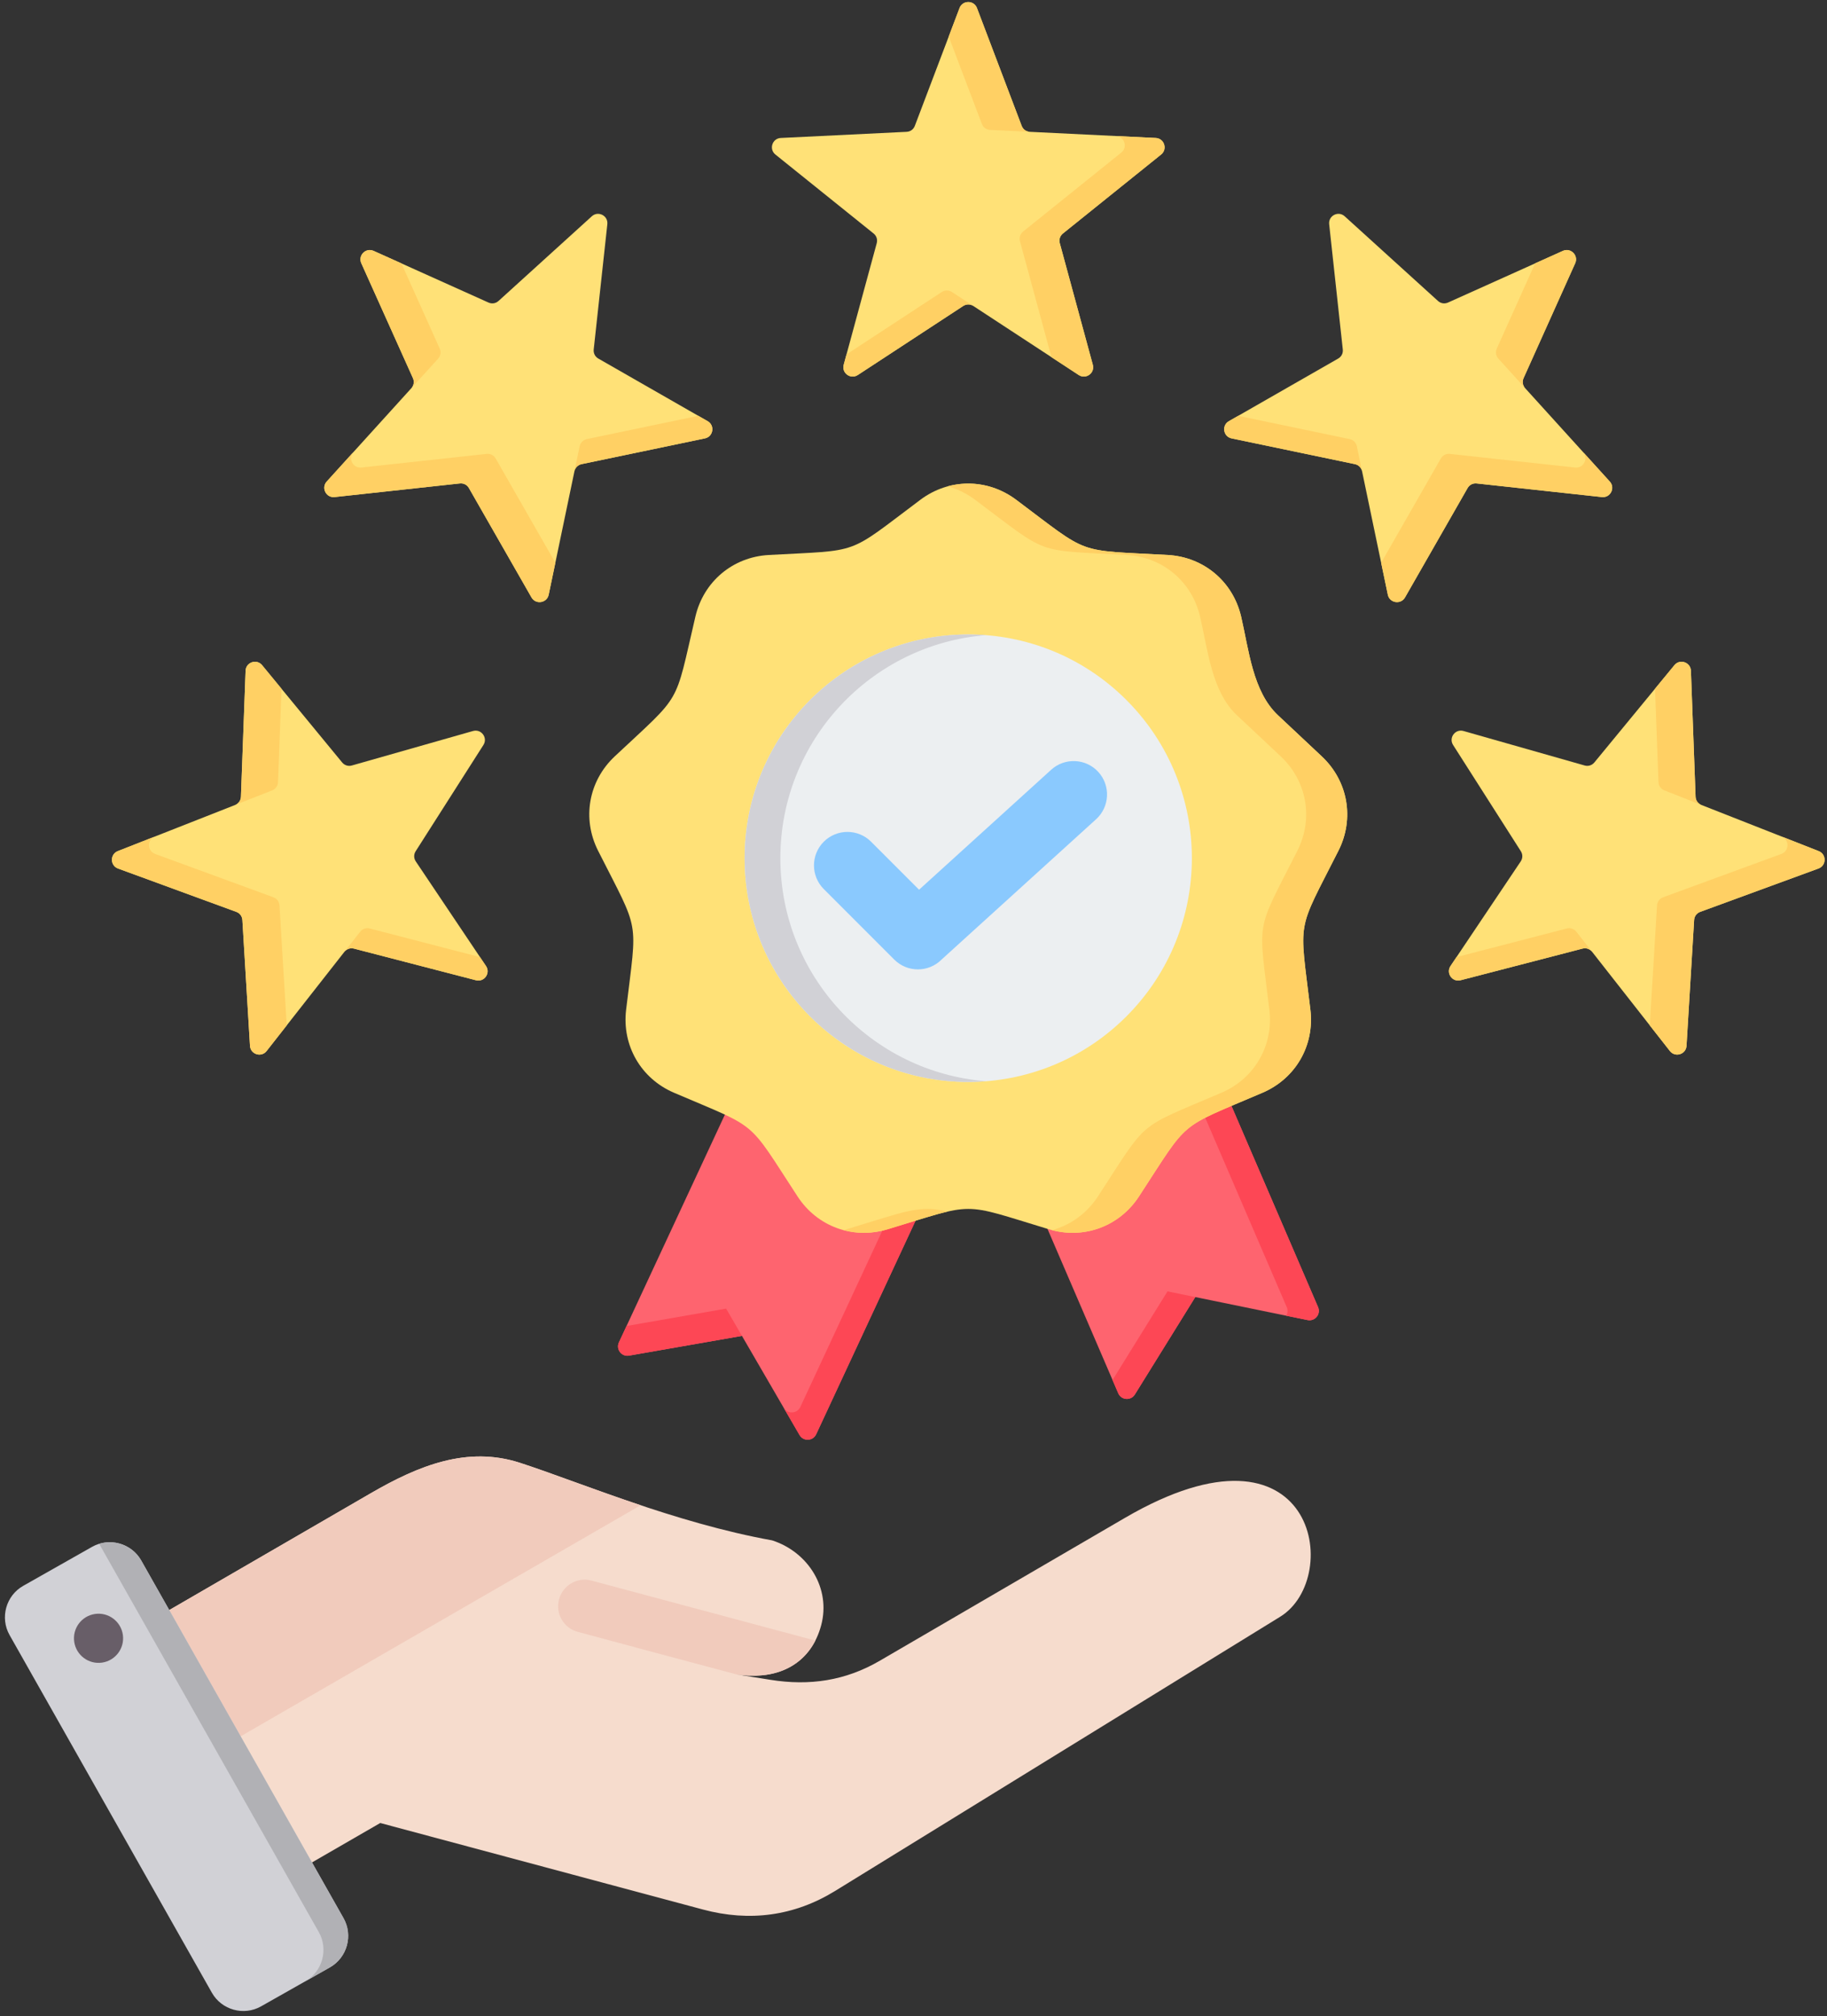<?xml version="1.0" encoding="UTF-8"?>
<!DOCTYPE svg PUBLIC '-//W3C//DTD SVG 1.0//EN'
          'http://www.w3.org/TR/2001/REC-SVG-20010904/DTD/svg10.dtd'>
<svg height="481.7" preserveAspectRatio="xMidYMid meet" version="1.0" viewBox="37.3 15.5 436.8 481.7" width="436.8" xmlns="http://www.w3.org/2000/svg" xmlns:xlink="http://www.w3.org/1999/xlink" zoomAndPan="magnify"
><rect x="37.3" y="15.5" width="436.8" height="481.7" fill="#333333" stroke="none"/><g clip-rule="evenodd" fill-rule="evenodd"
  ><g
    ><g
      ><path d="M324.002,261.837l-41.732,34.607l22.381,51.963c0.719,1.669,3.013,1.84,3.972,0.296l14.447-23.281 l26.842,5.497c1.783,0.365,3.234-1.418,2.514-3.089L324.002,261.837z" fill="#fe646f"
      /></g
      ><g
      ><path d="M324.002,261.837l-5.518,4.576l26.452,61.417c0.311,0.721,0.217,1.462-0.133,2.043l5.108,1.046 c1.783,0.364,3.234-1.418,2.514-3.089L324.002,261.837L324.002,261.837z M303.285,345.236l13.141-21.175l6.644,1.361 l-14.447,23.281c-0.958,1.544-3.253,1.373-3.972-0.296L303.285,345.236z" fill="#fd4755"
      /></g
      ><g
      ><path d="M262.435,293.76l-30.005,64.448c-0.767,1.648-3.066,1.752-3.979,0.181l-13.766-23.69l-26.991,4.716 c-1.793,0.313-3.192-1.512-2.423-3.162l29.677-63.743L262.435,293.76z" fill="#fe646f"
      /></g
      ><g
      ><path d="M262.436,293.76l-30.005,64.448c-0.767,1.648-3.066,1.752-3.979,0.181l-13.766-23.689l-26.991,4.716 c-1.793,0.313-3.192-1.512-2.423-3.162l1.824-3.919l23.799-4.158l13.766,23.689c0.913,1.571,3.212,1.467,3.979-0.18l28.146-60.454 L262.436,293.76z" fill="#fd4755"
      /></g
      ><g
      ><path d="M280.239,134.913c17.942,13.43,13.873,11.949,36.249,13.194c8.595,0.478,15.576,6.335,17.539,14.717 c1.854,7.916,2.762,17.897,8.805,23.57l10.483,9.839c6.277,5.891,7.859,14.865,3.976,22.547 c-10.11,20.001-9.358,15.737-6.699,37.99c1.022,8.547-3.535,16.439-11.448,19.828c-20.602,8.823-17.284,6.04-29.551,24.796 c-4.712,7.204-13.274,10.321-21.514,7.83c-21.453-6.483-17.123-6.483-38.576,0c-8.24,2.49-16.803-0.626-21.514-7.83 c-12.266-18.757-8.949-15.973-29.551-24.796c-7.913-3.389-12.469-11.28-11.448-19.828c2.66-22.253,3.412-17.989-6.699-37.99 c-3.883-7.682-2.301-16.656,3.976-22.547c16.341-15.337,14.176-11.587,19.288-33.408c1.963-8.381,8.944-14.239,17.539-14.717 c22.376-1.245,18.308,0.236,36.249-13.194C264.235,129.754,273.347,129.754,280.239,134.913z" fill="#ffe177"
      /></g
      ><g
      ><path d="M280.239,134.913c17.942,13.43,13.873,11.949,36.249,13.194c8.595,0.478,15.576,6.335,17.539,14.717 c1.854,7.916,2.761,17.897,8.805,23.569l10.483,9.839c6.276,5.891,7.858,14.865,3.975,22.547 c-10.11,20.001-9.358,15.737-6.699,37.99c1.022,8.547-3.535,16.439-11.448,19.828c-20.602,8.823-17.284,6.04-29.551,24.796 c-4.573,6.992-12.773,10.133-20.786,8.035c4.389-1.179,8.301-3.949,10.974-8.035c12.267-18.757,8.949-15.973,29.551-24.796 c7.913-3.389,12.469-11.28,11.448-19.828c-2.66-22.253-3.412-17.989,6.698-37.99c3.884-7.682,2.301-16.656-3.975-22.547 l-10.483-9.839c-6.044-5.672-6.951-15.654-8.806-23.569c-1.963-8.381-8.944-14.238-17.539-14.717 c-22.376-1.245-18.308,0.236-36.249-13.194c-2.026-1.517-4.244-2.587-6.542-3.212 C269.401,130.201,275.373,131.271,280.239,134.913L280.239,134.913z M263.885,304.986c-6.943-1.58-9.62-0.169-24.194,4.236 c-0.243,0.073-0.485,0.142-0.729,0.205c3.349,0.899,6.975,0.873,10.541-0.205C256.382,307.143,260.608,305.732,263.885,304.986z" fill="#ffd064"
      /></g
      ><g
      ><circle cx="268.791" cy="220.557" fill="#eceff1" r="53.466" transform="rotate(-45.001 268.79 220.561)"
      /></g
      ><g
      ><path d="M268.791,167.091c1.438,0,2.863,0.058,4.272,0.17c-27.53,2.177-49.194,25.206-49.194,53.296 s21.663,51.119,49.194,53.296c-1.41,0.111-2.834,0.17-4.272,0.17c-29.528,0-53.466-23.937-53.466-53.466 S239.263,167.091,268.791,167.091z" fill="#d1d1d6"
      /></g
      ><g
      ><path d="M234.249,227.933c-3.124-3.124-3.124-8.189,0-11.312c3.124-3.124,8.189-3.124,11.312,0l11.47,11.469 l31.581-28.661c3.262-2.968,8.313-2.731,11.281,0.531c2.969,3.262,2.731,8.313-0.531,11.281l-36.908,33.495l-0.044,0.045 c-3.124,3.124-8.189,3.124-11.312,0L234.249,227.933z" fill="#8ac9fe"
      /></g
    ></g
    ><g
    ><g
      ><path d="M64.985,407.613l60.981-35.33c11.445-6.631,23.082-11.332,35.662-7.252 c14.025,4.548,36.927,14.315,60.283,18.527c8.669,2.811,14.074,11.491,11.716,20.293c-2.359,8.803-9.797,13.342-20.293,11.718 l8.164,1.307c9.356,1.496,17.948,0.216,26.137-4.553l58.63-34.149c45.575-26.543,52.269,14.292,37.116,23.621L236.98,467.313 c-9.786,6.024-20.494,7.43-31.594,4.455l-77.175-20.679L99.63,467.59c-5.495,3.172-12.565,1.278-15.737-4.217l-23.111-40.031 C57.613,417.852,59.499,410.791,64.985,407.613z" fill="#f6dccd"
      /></g
      ><g
      ><path d="M232.235,407.504c-3.259,6.369-9.974,9.448-18.902,8.067c-12.642-3.343-25.269-6.77-37.9-10.155 c-3.383-0.906-5.391-4.384-4.484-7.767c0.907-3.383,4.384-5.391,7.767-4.484L232.235,407.504z" fill="#f1cbbc"
      /></g
      ><g
      ><path d="M64.984,407.613l60.981-35.33c11.445-6.631,23.082-11.332,35.662-7.252 c7.504,2.433,17.548,6.36,28.844,10.131L72.342,443.365l-11.56-20.022C57.612,417.853,59.499,410.792,64.984,407.613z" fill="#f1cbbc"
      /></g
      ><g
      ><path d="M71.065,388.371l48.363,85.454c2.339,4.132,0.871,9.426-3.261,11.764l-16.45,9.31 c-4.132,2.338-9.426,0.871-11.764-3.261l-48.363-85.454c-2.338-4.132-0.871-9.426,3.261-11.764l16.45-9.31 C63.432,382.772,68.726,384.24,71.065,388.371z" fill="#d1d1d6"
      /></g
      ><g
      ><path d="M96.501,447.084l8.56,15.125l8.465,14.957c2.333,4.123,0.877,9.404-3.236,11.75l5.876-3.326 c4.132-2.339,5.599-7.633,3.261-11.764l-8.493-15.007L93.88,428.684l-17.074-30.168l-5.742-10.145 c-2.026-3.579-6.269-5.158-10.054-3.997l9.941,17.565l17.054,30.134l8.493,15.007L96.501,447.084z" fill="#b1b1b5"
      /></g
      ><g
      ><path d="M60.009,401.141c-3.21,0.469-5.431,3.452-4.962,6.661c0.469,3.209,3.451,5.431,6.661,4.962 c3.21-0.469,5.431-3.451,4.962-6.661C66.201,402.893,63.219,400.672,60.009,401.141z" fill="#685e68"
      /></g
    ></g
    ><g
    ><g
      ><path d="M270.873,17.415l10.688,28.151c0.321,0.846,1.069,1.389,1.973,1.433l30.076,1.466 c2.046,0.1,2.883,2.676,1.287,3.959l-23.47,18.864c-0.706,0.567-0.991,1.446-0.754,2.32l7.9,29.057 c0.537,1.976-1.654,3.569-3.368,2.447L270.01,88.62c-0.757-0.495-1.682-0.495-2.439,0l-25.193,16.492 c-1.713,1.121-3.905-0.471-3.368-2.447l7.9-29.057c0.237-0.873-0.048-1.752-0.754-2.319l-23.47-18.864 c-1.597-1.283-0.759-3.86,1.286-3.959l30.076-1.466c0.904-0.044,1.652-0.587,1.973-1.433l10.688-28.151 C267.432,15.511,270.15,15.511,270.873,17.415z" fill="#ffe177"
      /></g
      ><g
      ><path d="M304.103,48.002l9.507,0.463c2.045,0.1,2.883,2.676,1.287,3.959l-23.47,18.864 c-0.706,0.567-0.991,1.446-0.754,2.319l7.9,29.057c0.537,1.976-1.654,3.569-3.368,2.447l-6.519-4.268l-7.531-27.7 c-0.237-0.873,0.048-1.752,0.754-2.319l23.47-18.864C306.97,50.68,306.139,48.111,304.103,48.002L304.103,48.002z M270.872,17.415 l10.688,28.151c0.319,0.839,1.058,1.381,1.952,1.432l-9.497-0.463c-0.904-0.044-1.652-0.587-1.973-1.433l-7.922-20.866l2.59-6.821 C267.432,15.511,270.15,15.511,270.872,17.415L270.872,17.415z M270.01,88.62c-0.757-0.495-1.682-0.495-2.439,0l-25.193,16.492 c-1.714,1.122-3.905-0.471-3.368-2.447l0.676-2.486l22.771-14.906c0.757-0.496,1.682-0.496,2.439,0L270.01,88.62z" fill="#ffd064"
      /></g
    ></g
    ><g
    ><g
      ><path d="M413.906,78.385l-12.348,27.463c-0.371,0.825-0.227,1.739,0.382,2.409l20.23,22.303 c1.376,1.517,0.146,3.931-1.89,3.71l-29.935-3.257c-0.9-0.098-1.723,0.322-2.173,1.107l-14.96,26.132 c-1.018,1.777-3.693,1.354-4.112-0.651l-6.153-29.476c-0.185-0.886-0.839-1.54-1.725-1.725l-29.476-6.153 c-2.005-0.418-2.429-3.094-0.651-4.112l26.132-14.96c0.785-0.45,1.205-1.273,1.107-2.173l-3.257-29.935 c-0.222-2.036,2.193-3.266,3.709-1.89l22.303,20.23c0.67,0.608,1.583,0.753,2.409,0.382l27.463-12.348 C412.819,74.607,414.741,76.529,413.906,78.385z" fill="#ffe177"
      /></g
      ><g
      ><path d="M415.775,123.511l6.395,7.05c1.376,1.517,0.146,3.931-1.89,3.71l-29.935-3.257 c-0.9-0.098-1.723,0.322-2.173,1.107l-14.96,26.132c-1.017,1.777-3.693,1.354-4.112-0.651l-1.592-7.628l14.262-24.912 c0.45-0.785,1.273-1.205,2.173-1.107l29.935,3.257C415.909,127.432,417.138,125.028,415.775,123.511L415.775,123.511z M413.906,78.385l-12.348,27.464c-0.368,0.819-0.229,1.724,0.368,2.393l-6.389-7.043c-0.608-0.67-0.753-1.584-0.382-2.409 l9.152-20.356l6.655-2.992C412.819,74.607,414.741,76.529,413.906,78.385L413.906,78.385z M362.947,128.125 c-0.185-0.885-0.839-1.539-1.725-1.724l-29.476-6.153c-2.005-0.419-2.429-3.094-0.651-4.112l2.236-1.28l26.642,5.561 c0.886,0.185,1.539,0.839,1.724,1.724L362.947,128.125z" fill="#ffd064"
      /></g
    ></g
    ><g
    ><g
      ><path d="M123.675,78.386l12.348,27.463c0.371,0.825,0.227,1.739-0.382,2.409l-20.23,22.303 c-1.376,1.517-0.146,3.931,1.89,3.709l29.935-3.257c0.9-0.098,1.723,0.322,2.173,1.107l14.96,26.132 c1.018,1.777,3.693,1.354,4.112-0.651l6.153-29.476c0.185-0.886,0.839-1.54,1.725-1.725l29.476-6.153 c2.005-0.418,2.429-3.094,0.651-4.112l-26.132-14.96c-0.785-0.45-1.205-1.273-1.107-2.173l3.257-29.935 c0.222-2.036-2.193-3.266-3.709-1.89l-22.303,20.23c-0.67,0.608-1.583,0.753-2.409,0.382l-27.463-12.348 C124.762,74.607,122.84,76.529,123.675,78.386z" fill="#ffe177"
      /></g
      ><g
      ><path d="M121.806,123.511l-6.395,7.05c-1.376,1.517-0.146,3.931,1.89,3.709l29.935-3.257 c0.9-0.098,1.723,0.322,2.173,1.107l14.96,26.132c1.017,1.777,3.693,1.354,4.112-0.651l1.592-7.628l-14.262-24.912 c-0.45-0.785-1.273-1.205-2.173-1.107l-29.935,3.257C121.673,127.433,120.444,125.028,121.806,123.511L121.806,123.511z M123.675,78.385l12.348,27.464c0.368,0.819,0.229,1.724-0.368,2.393l6.389-7.043c0.608-0.67,0.753-1.584,0.382-2.409 l-9.152-20.356l-6.655-2.992C124.762,74.607,122.84,76.529,123.675,78.385L123.675,78.385z M174.635,128.125 c0.185-0.885,0.839-1.539,1.725-1.724l29.476-6.153c2.005-0.419,2.429-3.094,0.651-4.112l-2.236-1.28l-26.642,5.561 c-0.886,0.185-1.54,0.839-1.724,1.724L174.635,128.125z" fill="#ffd064"
      /></g
    ></g
    ><g
    ><g
      ><path d="M441.566,175.764l1.113,30.091c0.033,0.904,0.568,1.659,1.41,1.99l28.023,11.017 c1.906,0.749,1.874,3.458-0.049,4.163l-28.274,10.357c-0.85,0.311-1.402,1.053-1.456,1.956l-1.819,30.056 c-0.124,2.044-2.71,2.851-3.974,1.24l-18.588-23.69c-0.559-0.712-1.434-1.008-2.311-0.781l-29.147,7.559 c-1.983,0.514-3.549-1.696-2.408-3.396l16.786-24.998c0.505-0.751,0.515-1.676,0.029-2.439l-16.196-25.385 c-1.102-1.727,0.517-3.9,2.487-3.339l28.962,8.24c0.871,0.248,1.753-0.028,2.328-0.726l19.138-23.247 C438.915,172.859,441.49,173.73,441.566,175.764z" fill="#ffe177"
      /></g
      ><g
      ><path d="M463.254,215.38l8.858,3.483c1.905,0.749,1.874,3.458-0.049,4.163l-28.274,10.357 c-0.85,0.311-1.402,1.053-1.456,1.956l-1.819,30.056c-0.124,2.044-2.71,2.851-3.974,1.24l-4.81-6.13l1.733-28.653 c0.055-0.903,0.607-1.645,1.457-1.956l28.274-10.357C465.114,218.835,465.148,216.135,463.254,215.38L463.254,215.38z M441.565,175.764l1.113,30.091c0.033,0.897,0.56,1.647,1.391,1.982l-8.85-3.479c-0.842-0.331-1.377-1.085-1.41-1.99 l-0.825-22.304l4.637-5.633C438.915,172.859,441.49,173.73,441.565,175.764L441.565,175.764z M417.952,242.945 c-0.559-0.712-1.435-1.008-2.311-0.781l-29.147,7.559c-1.982,0.514-3.549-1.696-2.408-3.396l1.436-2.139l26.345-6.832 c0.876-0.227,1.752,0.069,2.311,0.781L417.952,242.945z" fill="#ffd064"
      /></g
    ></g
    ><g
    ><g
      ><path d="M96.017,175.765l-1.113,30.091c-0.034,0.904-0.568,1.659-1.41,1.99L65.47,218.863 c-1.906,0.749-1.874,3.458,0.049,4.163l28.274,10.357c0.85,0.311,1.402,1.053,1.456,1.956l1.818,30.056 c0.124,2.044,2.71,2.851,3.974,1.24l18.588-23.69c0.558-0.712,1.434-1.008,2.311-0.781l29.147,7.559 c1.982,0.514,3.549-1.696,2.408-3.396l-16.786-24.998c-0.505-0.752-0.515-1.676-0.029-2.439l16.196-25.385 c1.102-1.727-0.517-3.9-2.487-3.339l-28.962,8.24c-0.87,0.248-1.753-0.027-2.328-0.726l-19.138-23.247 C98.667,172.86,96.092,173.73,96.017,175.765z" fill="#ffe177"
      /></g
      ><g
      ><path d="M74.328,215.38l-8.858,3.483c-1.906,0.749-1.874,3.458,0.049,4.163l28.274,10.357 c0.85,0.311,1.402,1.053,1.456,1.956l1.818,30.056c0.124,2.044,2.71,2.851,3.974,1.24l4.81-6.13l-1.733-28.653 c-0.055-0.903-0.607-1.645-1.457-1.956l-28.274-10.357C72.469,218.835,72.434,216.136,74.328,215.38L74.328,215.38z M96.017,175.764l-1.113,30.091c-0.033,0.897-0.56,1.647-1.391,1.982l8.849-3.479c0.842-0.331,1.377-1.085,1.41-1.99l0.825-22.304 l-4.637-5.633C98.667,172.86,96.092,173.73,96.017,175.764L96.017,175.764z M119.63,242.946c0.558-0.712,1.435-1.008,2.311-0.781 l29.147,7.559c1.982,0.514,3.549-1.696,2.408-3.396l-1.436-2.139l-26.345-6.832c-0.876-0.227-1.752,0.069-2.311,0.781 L119.63,242.946z" fill="#ffd064"
      /></g
    ></g
  ></g
></svg
>
